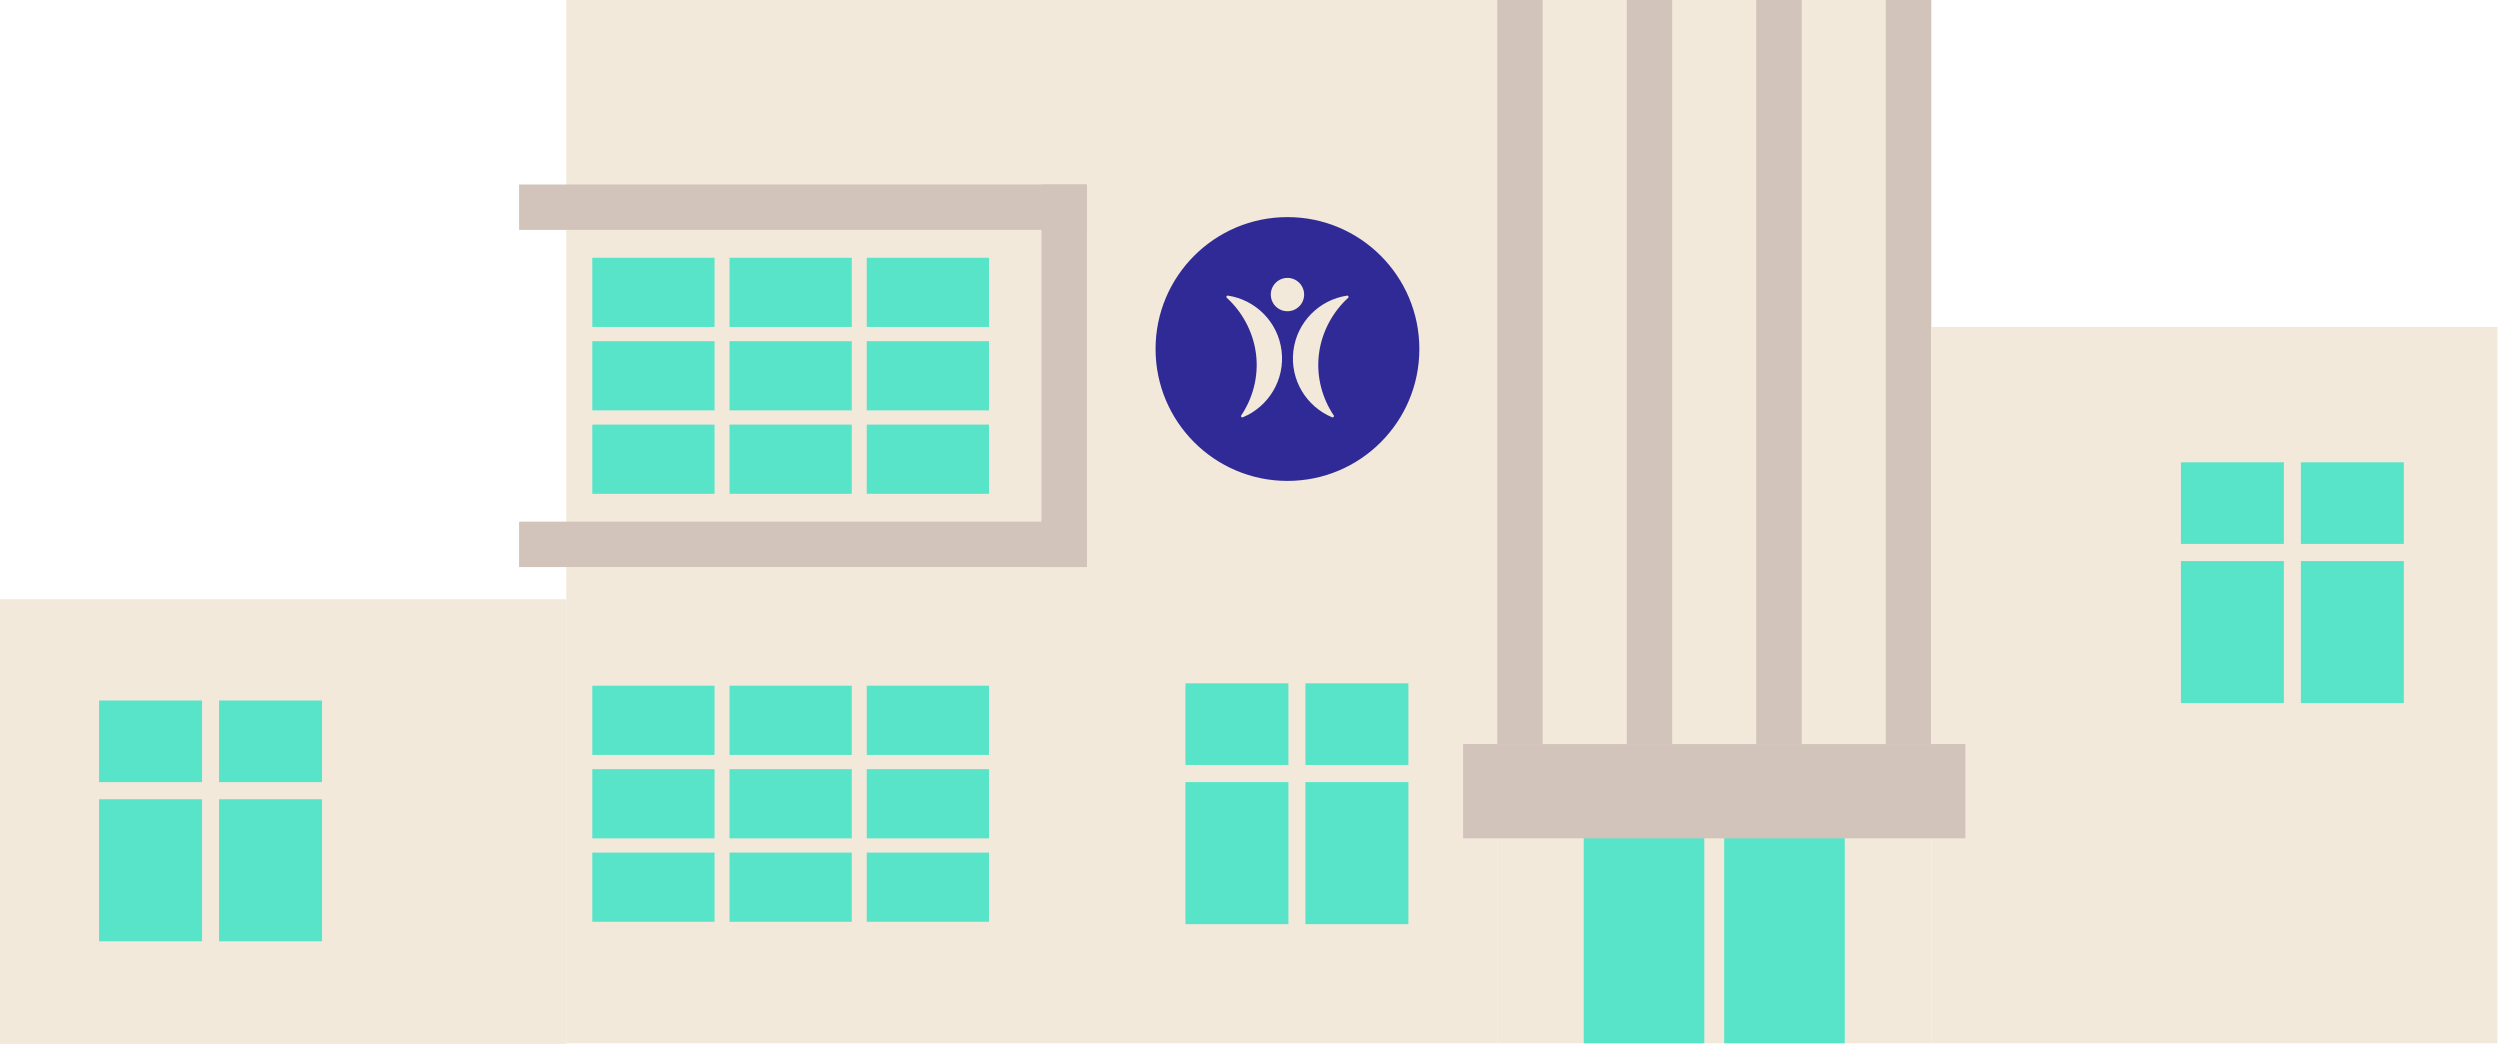 <svg xmlns="http://www.w3.org/2000/svg" width="493" height="206" viewBox="0 0 493 206" fill="none"><path d="M111.66 118.168H0V205.856H111.66V118.168Z" fill="#F2E9DB"></path><path d="M295.253 205.733H380.84V158.5H295.253V205.733Z" fill="#F2E9DB"></path><path d="M295.253 146.719H380.84V9.15527e-05H295.253V146.719Z" fill="#F2E9DB"></path><path d="M295.251 0H111.66V205.733H295.251V0Z" fill="#F2E9DB"></path><path d="M295.253 146.719H304.211V9.15527e-05H295.253V146.719Z" fill="#D2C4BB"></path><path d="M205.377 111.822H214.334V36.379H205.377V111.822Z" fill="#D2C4BB"></path><path d="M102.365 36.382V45.34L214.332 45.34V36.382L102.365 36.382Z" fill="#D2C4BB"></path><path d="M102.365 102.865V111.822H214.332V102.865H102.365Z" fill="#D2C4BB"></path><path d="M320.794 146.719H329.752V9.15527e-05H320.794V146.719Z" fill="#D2C4BB"></path><path d="M346.337 146.719H355.295V9.15527e-05H346.337V146.719Z" fill="#D2C4BB"></path><path d="M371.88 146.719H380.838V9.15527e-05H371.88V146.719Z" fill="#D2C4BB"></path><path d="M140.909 50.831H116.803V64.476H140.909V50.831Z" fill="#57E4C8"></path><path d="M140.909 67.281H116.803V80.927H140.909V67.281Z" fill="#57E4C8"></path><path d="M140.909 83.732H116.803V97.378H140.909V83.732Z" fill="#57E4C8"></path><path d="M167.971 50.831H143.865V64.476H167.971V50.831Z" fill="#57E4C8"></path><path d="M167.971 67.281H143.865V80.927H167.971V67.281Z" fill="#57E4C8"></path><path d="M167.971 83.732H143.865V97.378H167.971V83.732Z" fill="#57E4C8"></path><path d="M195.03 50.831H170.924V64.476H195.03V50.831Z" fill="#57E4C8"></path><path d="M195.03 67.281H170.924V80.927H195.03V67.281Z" fill="#57E4C8"></path><path d="M195.03 83.732H170.924V97.378H195.03V83.732Z" fill="#57E4C8"></path><path d="M140.909 135.224H116.803V148.87H140.909V135.224Z" fill="#57E4C8"></path><path d="M140.909 151.678H116.803V165.324H140.909V151.678Z" fill="#57E4C8"></path><path d="M140.909 168.129H116.803V181.775H140.909V168.129Z" fill="#57E4C8"></path><path d="M167.971 135.224H143.865V148.87H167.971V135.224Z" fill="#57E4C8"></path><path d="M167.971 151.678H143.865V165.324H167.971V151.678Z" fill="#57E4C8"></path><path d="M167.971 168.129H143.865V181.775H167.971V168.129Z" fill="#57E4C8"></path><path d="M195.03 135.224H170.924V148.87H195.03V135.224Z" fill="#57E4C8"></path><path d="M195.03 151.678H170.924V165.324H195.03V151.678Z" fill="#57E4C8"></path><path d="M195.03 168.129H170.924V181.775H195.03V168.129Z" fill="#57E4C8"></path><path d="M312.314 205.733H336.086V158.5H312.314V205.733Z" fill="#57E4C8"></path><path d="M340.01 205.733H363.781V158.5H340.01V205.733Z" fill="#57E4C8"></path><path d="M233.771 182.243H254.076V154.23H233.771V182.243Z" fill="#57E4C8"></path><path d="M257.428 182.243H277.732V154.23H257.428V182.243Z" fill="#57E4C8"></path><path d="M233.771 150.848H254.076V134.756H233.771V150.848Z" fill="#57E4C8"></path><path d="M257.428 150.848H277.732V134.756H257.428V150.848Z" fill="#57E4C8"></path><path d="M19.541 185.625H39.846V157.613H19.541L19.541 185.625Z" fill="#57E4C8"></path><path d="M43.201 185.625H63.506V157.613H43.201V185.625Z" fill="#57E4C8"></path><path d="M19.541 154.23H39.846V138.138H19.541L19.541 154.23Z" fill="#57E4C8"></path><path d="M43.201 154.23H63.506V138.138H43.201V154.23Z" fill="#57E4C8"></path><path d="M253.887 42.813C239.523 42.813 227.877 54.459 227.877 68.823C227.877 83.186 239.52 94.836 253.887 94.836C268.254 94.836 279.897 83.19 279.897 68.823C279.897 54.456 268.251 42.813 253.887 42.813ZM245.081 82.292C244.849 82.387 244.634 82.12 244.775 81.912C246.925 78.731 248.256 74.43 247.692 69.85C247.129 65.268 244.785 61.315 241.927 58.736C241.741 58.567 241.885 58.257 242.131 58.292C247.569 59.102 252.025 63.452 252.726 69.171C253.429 74.894 250.16 80.188 245.081 82.292ZM253.331 61.333C251.965 61.111 250.867 60.01 250.645 58.644C250.279 56.392 252.201 54.477 254.447 54.846C255.809 55.072 256.903 56.17 257.129 57.528C257.502 59.777 255.583 61.699 253.327 61.33L253.331 61.333ZM265.854 58.736C262.996 61.315 260.652 65.268 260.089 69.85C259.525 74.43 260.856 78.731 263.006 81.912C263.147 82.12 262.932 82.387 262.7 82.292C257.618 80.188 254.352 74.894 255.055 69.175C255.759 63.452 260.212 59.105 265.65 58.296C265.899 58.257 266.04 58.57 265.854 58.739V58.736Z" fill="#2F2A95"></path><path d="M492.5 64.473H380.84V205.733H492.5V64.473Z" fill="#F2E9DB"></path><path d="M430.078 138.656H450.383V110.643H430.078V138.656Z" fill="#57E4C8"></path><path d="M453.732 138.656H474.037V110.643H453.732V138.656Z" fill="#57E4C8"></path><path d="M430.078 107.26H450.383V91.169H430.078V107.26Z" fill="#57E4C8"></path><path d="M453.732 107.26H474.037V91.169H453.732V107.26Z" fill="#57E4C8"></path><path d="M288.521 165.324H387.57V146.723H288.521V165.324Z" fill="#D2C4BB"></path></svg>